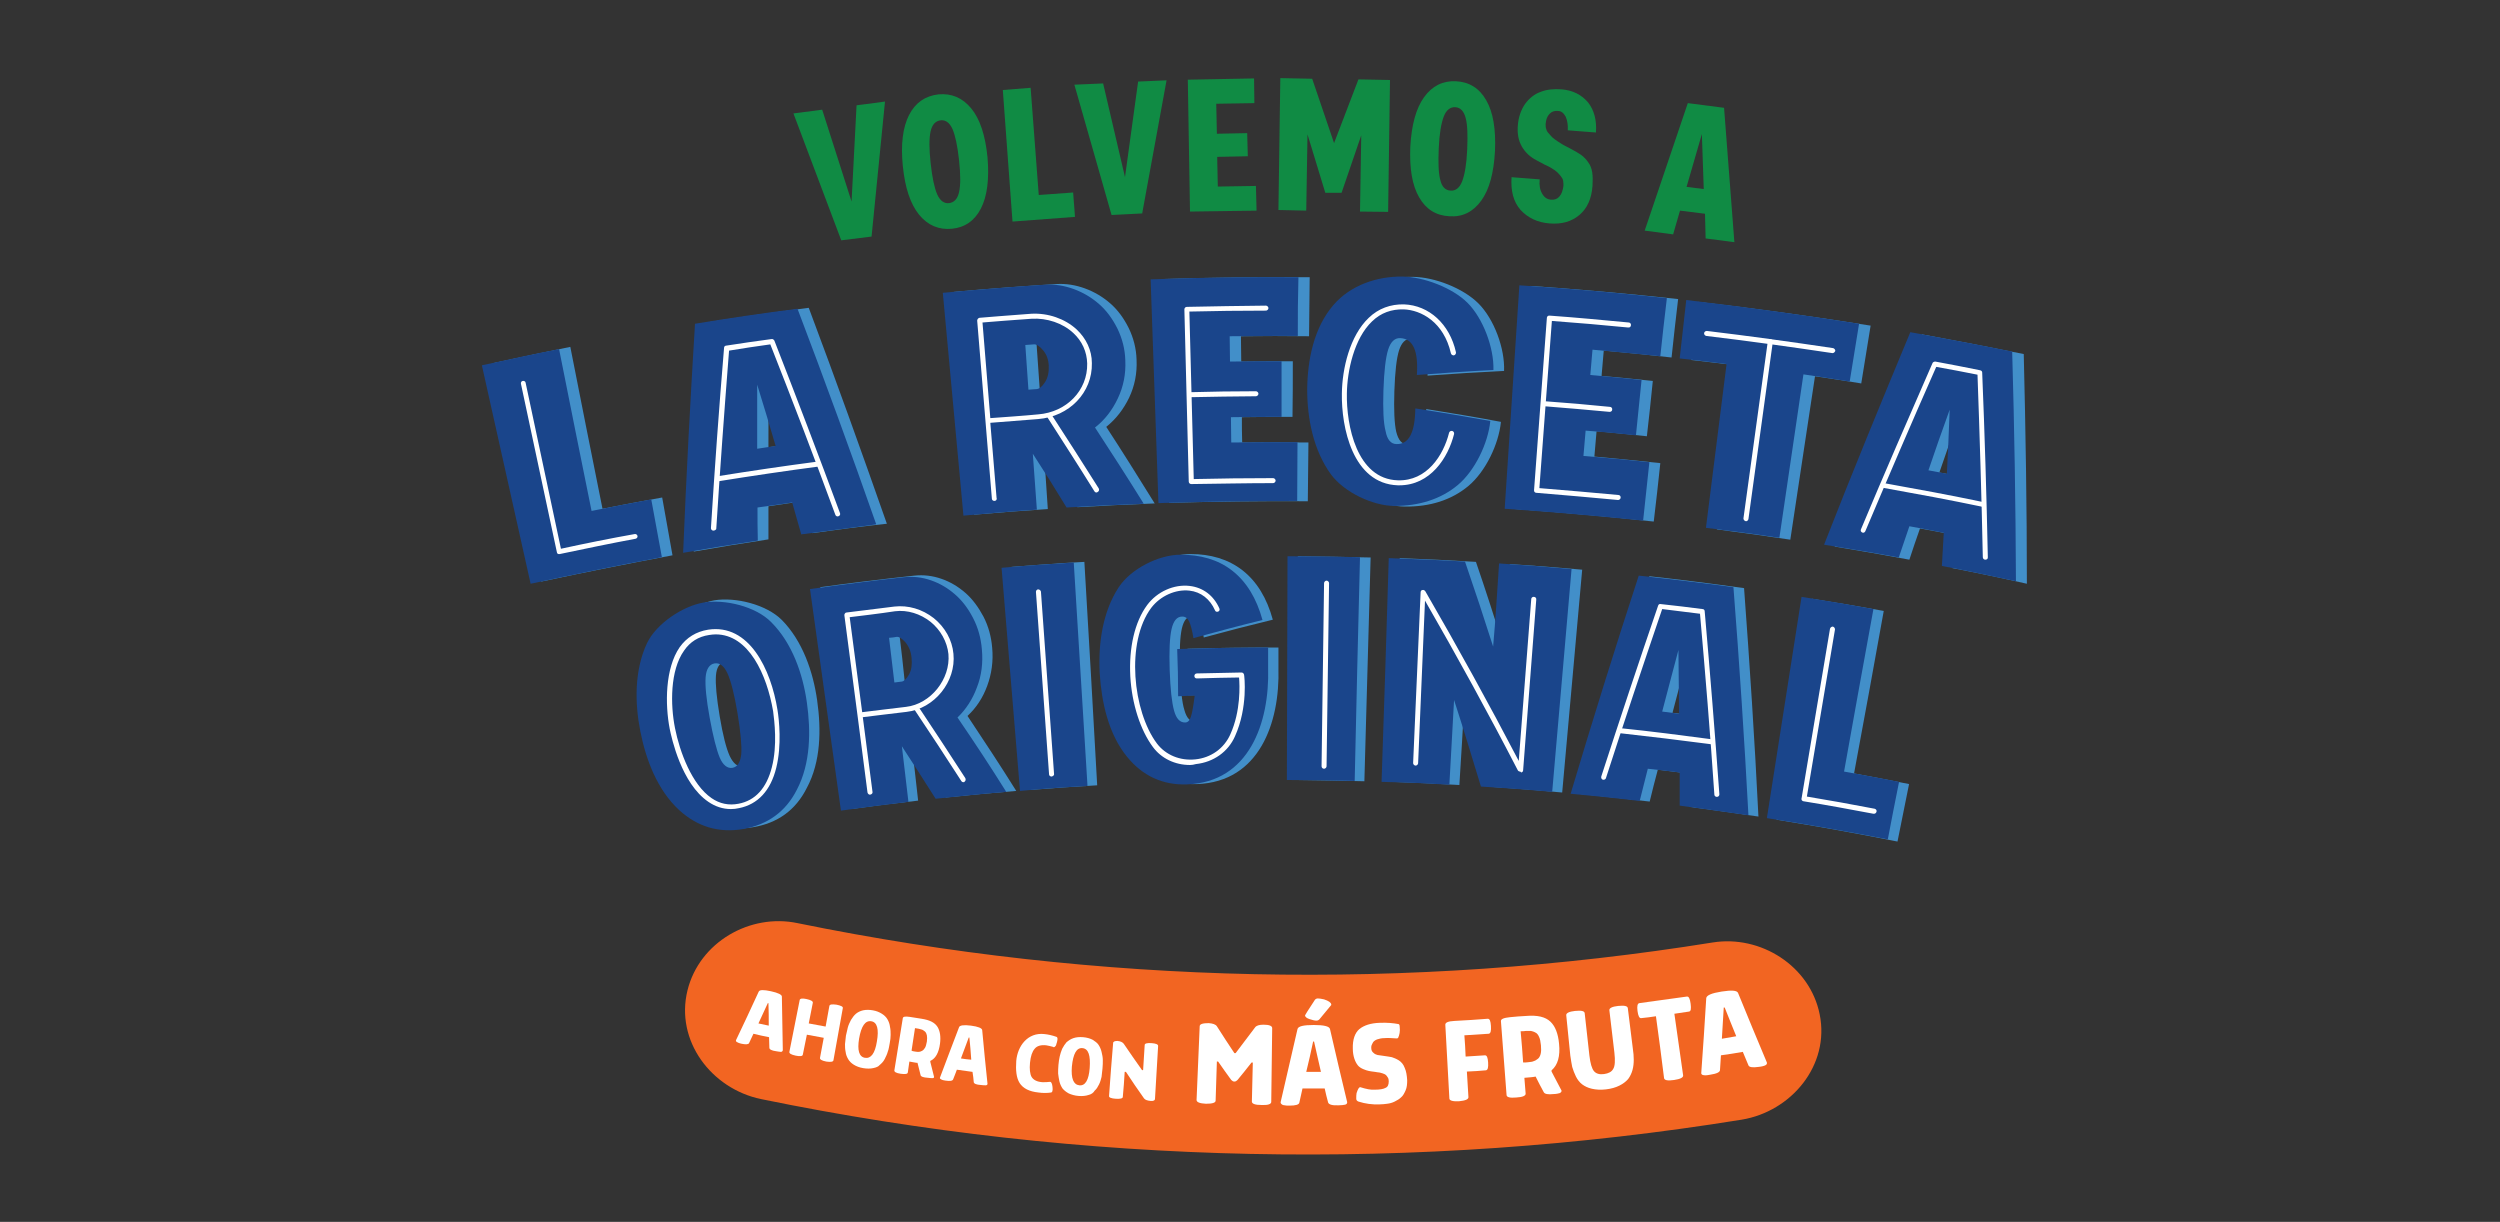 <?xml version="1.0" encoding="utf-8"?>
<!-- Generator: Adobe Illustrator 24.3.0, SVG Export Plug-In . SVG Version: 6.00 Build 0)  -->
<svg version="1.1" id="Capa_1" xmlns="http://www.w3.org/2000/svg" xmlns:xlink="http://www.w3.org/1999/xlink" x="0px" y="0px"
	 viewBox="0 0 800 391" style="enable-background:new 0 0 800 391;" xml:space="preserve">
<rect x="0" y="0" width="800" height="391" fill="#333333" stroke="none"/>
<style type="text/css">
	.st0{fill:#108B44;}
	.st1{fill:#428FC9;}
	.st2{fill:#1A458B;}
	.st3{fill:#FFFFFF;}
	.st4{fill:#F26522;}
</style>
<polygon class="st0" points="253.9,36.3 263.1,35.1 272.5,64.5 274.1,33.7 283.2,32.5 278.9,75.7 269.2,76.9 "/>
<path class="st0" d="M313.9,66.7c-2,3.9-5.1,6.1-9.3,6.5c-4.2,0.4-7.7-1.1-10.5-4.5c-2.8-3.5-4.5-8.6-5.2-15.6
	c-0.7-6.9,0-12.4,2-16.3c2-3.9,5.1-6.1,9.4-6.6c4.2-0.4,7.7,1.1,10.5,4.5s4.5,8.6,5.2,15.6C316.6,57.3,315.9,62.8,313.9,66.7
	 M303.7,65c1.6-0.2,2.7-1.3,3.2-3.5s0.5-5.6,0-10.2c-0.5-4.6-1.2-7.9-2.1-10c-0.9-2-2.2-3-3.8-2.8c-1.6,0.2-2.7,1.3-3.2,3.5
	s-0.5,5.6,0,10.2c0.5,4.6,1.2,7.9,2.1,10C300.8,64.2,302.1,65.2,303.7,65"/>
<polygon class="st0" points="332.4,62.4 343.4,61.6 344,69.4 324,70.9 320.9,28.8 329.8,28.1 "/>
<polygon class="st0" points="343.8,27.1 353,26.7 360,56.7 364.2,26.1 373.3,25.7 365.5,68.3 355.7,68.8 "/>
<polygon class="st0" points="401.4,33 389.2,33.2 389.4,42.8 399.1,42.6 399.3,50 389.5,50.2 389.7,59.7 401.9,59.5 402.1,67.4 
	380.8,67.7 380.1,25.5 401.3,25.1 "/>
<polygon class="st0" points="444.8,25.6 444.2,67.8 435.2,67.7 435.6,43.3 429.3,61.7 424.1,61.7 418.4,43 418,67.4 409.1,67.2 
	409.7,25 419.9,25.2 426.9,45.8 434.7,25.4 "/>
<path class="st0" d="M474,64.2c-2.6,3.6-6,5.3-10.2,5c-4.2-0.2-7.5-2.2-9.7-6.1c-2.2-3.8-3.1-9.2-2.8-16.2
	c0.4-6.9,1.8-12.2,4.4-15.8c2.6-3.6,6-5.3,10.2-5.1c4.2,0.2,7.5,2.2,9.7,6.1c2.2,3.8,3.1,9.2,2.8,16.2C478,55.4,476.6,60.6,474,64.2
	 M464.2,61c1.6,0.1,2.9-0.9,3.7-3c0.8-2.1,1.4-5.4,1.6-10.1c0.2-4.6,0.1-8-0.5-10.2s-1.7-3.3-3.3-3.4c-1.6-0.1-2.9,0.9-3.7,3
	c-0.8,2.1-1.4,5.4-1.6,10.1c-0.2,4.6-0.1,8,0.5,10.2C461.4,59.8,462.5,60.9,464.2,61"/>
<path class="st0" d="M510.7,42.4l-9-0.7c0.1-1.8-0.2-3.3-0.7-4.4c-0.6-1.1-1.4-1.8-2.5-1.8c-1.1-0.1-2,0.2-2.7,1
	c-0.7,0.7-1.1,1.8-1.2,3.2c0,0.6,0,1.1,0.2,1.6c0.1,0.5,0.4,1,0.9,1.5c0.4,0.5,0.8,0.9,1.2,1.3c0.4,0.3,1,0.8,1.8,1.3
	s1.4,0.9,1.8,1.1s1.1,0.6,2.1,1.1c1.4,0.7,2.5,1.4,3.4,2c0.8,0.6,1.6,1.4,2.2,2.3c0.7,0.9,1.1,2,1.3,3.2c0.2,1.2,0.2,2.7,0.1,4.4
	c-0.3,4.1-1.7,7.2-4.2,9.3s-5.6,3-9.5,2.7s-7-1.8-9.3-4.3c-2.3-2.6-3.2-6.1-2.9-10.5l9,0.7c-0.2,1.9,0.1,3.4,0.8,4.6
	c0.7,1.2,1.6,1.8,2.8,1.9c1.1,0.1,2-0.2,2.7-1s1.1-1.9,1.3-3.4c0-0.6,0-1.2-0.1-1.7s-0.4-1-0.8-1.5s-0.8-0.9-1.1-1.2
	c-0.4-0.4-0.9-0.7-1.5-1.1c-0.6-0.4-1.2-0.7-1.6-0.9c-0.5-0.2-1.1-0.5-1.8-0.9c-0.8-0.4-1.3-0.7-1.7-0.9c-2.1-1.1-3.6-2.5-4.7-4.4
	s-1.5-4.1-1.3-6.7c0.2-2.7,1-5,2.3-6.9c1.3-1.8,3-3.2,5-3.9c2-0.8,4.3-1,6.8-0.8c3.5,0.3,6.3,1.7,8.4,4.2
	C510.1,35.2,511,38.5,510.7,42.4"/>
<path class="st0" d="M545.8,76.3l-0.2-7.9l-8-1l-2.2,7.6l-9.1-1.2L540.1,33l11.6,1.5l3.3,43L545.8,76.3z M539.7,59.8l5.5,0.7
	l-0.6-17.6L539.7,59.8z"/>
<path class="st1" d="M192.8,162.8c7.6-1.5,11.4-2.2,19.1-3.6c1.3,7.4,2,11.1,3.3,18.5c-14,2.6-28,5.4-42,8.4
	c-5.1-23.3-10.3-46.6-15.4-69.9c8.2-1.8,16.5-3.5,24.7-5.2C185.9,128.2,189.3,145.5,192.8,162.8"/>
<path class="st1" d="M259.9,170.6c-1.1-4.1-1.7-6.1-2.9-10.2c-4.4,0.6-6.6,0.9-11.1,1.6c0,4.2,0,6.4,0,10.6c-8,1.2-16,2.5-23.9,3.9
	c1.1-24.4,2.4-48.9,4-73.3c10.9-1.7,21.8-3.3,32.8-4.7c8.6,22.9,16.9,46,25,69.1C275.9,168.4,267.9,169.5,259.9,170.6 M245.9,143.1
	c2.4-0.3,3.5-0.5,5.9-0.8c-2.3-7.9-3.5-11.8-5.8-19.6C245.9,130.8,245.9,134.9,245.9,143.1"/>
<path class="st1" d="M369.5,161.1c-8.2,0.3-16.4,0.7-24.7,1.2c-4.2-6.9-6.4-10.4-10.7-17.3c0.5,7.1,0.7,10.7,1.2,17.9
	c-7.9,0.5-15.7,1.1-23.6,1.8c-2.1-23.8-4.2-47.6-6.4-71.3c10.9-1,21.8-1.8,32.7-2.5c3.1-0.2,6.2,0.3,9.2,1.4c3,1.1,5.7,2.7,8.1,4.8
	s4.3,4.7,5.9,7.9c1.5,3.1,2.4,6.5,2.5,10.1c0.2,4.4-0.6,8.4-2.4,12.2c-1.8,3.7-4.2,6.8-7.3,9.3C359.3,144.7,364.4,152.9,369.5,161.1
	 M331.7,110.1c0.4,5.7,0.6,8.6,1,14.3c1.1-0.1,1.6-0.1,2.7-0.2c0.8-0.1,1.7-0.8,2.6-2.2s1.3-3.2,1.2-5.3c-0.1-2.1-0.7-3.8-1.8-5
	c-1.1-1.3-2.1-1.9-2.9-1.8C333.3,110,332.8,110.1,331.7,110.1"/>
<path class="st1" d="M418.9,107.6c-8.7-0.1-13.1-0.1-21.8,0c0,3.3,0.1,4.9,0.1,8.1c6.6-0.1,9.9-0.1,16.5-0.1c0,7.1,0,10.7-0.1,17.8
	c-6.5,0-9.7,0-16.2,0.1c0,3.3,0,4.9,0.1,8.1c8.5-0.1,12.7-0.1,21.2,0c-0.1,7.5-0.1,11.3-0.2,18.8c-14.8-0.1-29.6,0.1-44.4,0.5
	c-0.8-23.9-1.5-47.7-2.3-71.6c15.8-0.5,31.5-0.7,47.3-0.6C419,96.3,419,100.1,418.9,107.6"/>
<path class="st1" d="M450.4,142.2c3.9,0.1,5.9-3.6,6-11.3c8,1.3,16,2.6,23.9,4.1c-0.7,7.1-4.9,15.9-10.4,20.5s-12.5,6.7-20.3,6.6
	c-7,0-16.2-4.4-20.4-10.2c-5.6-7.7-7.6-17.9-7.5-27.3c0.1-9.4,2.1-19.7,8.5-27c5.5-6.4,14-9.2,22.1-9c6.8,0.1,15.9,3.6,20.8,8.5
	c5,5,8.5,14.4,8.2,21.6c-8.2,0.4-16.4,0.9-24.5,1.5c0.6-7.7-1.2-11.6-5.2-11.8c-1.8-0.1-3.1,1.2-3.9,3.7s-1.3,6.9-1.5,13
	s0,10.5,0.6,13.1C447.5,140.9,448.6,142.2,450.4,142.2"/>
<path class="st1" d="M534.9,114.4c-8.7-1-13-1.4-21.7-2.2c-0.3,3.2-0.4,4.9-0.7,8.1c6.6,0.6,9.8,0.9,16.4,1.6
	c-0.7,7.1-1.1,10.6-1.9,17.7c-6.5-0.7-9.7-1-16.1-1.6c-0.3,3.2-0.4,4.9-0.7,8.1c8.4,0.8,12.7,1.2,21.1,2.1
	c-0.8,7.5-1.2,11.2-2.1,18.7c-14.7-1.6-29.5-2.9-44.3-4c1.6-23.8,3.3-47.6,4.9-71.4c15.7,1.1,31.5,2.5,47.2,4.2
	C536.1,103.2,535.7,107,534.9,114.4"/>
<path class="st1" d="M598.6,104.2c-1.2,7.4-1.8,11.1-3,18.5c-5.9-1-8.9-1.4-14.8-2.3c-2.6,17.4-5.3,34.8-7.9,52.3
	c-7.8-1.2-15.7-2.3-23.5-3.3c2.3-17.5,4.5-34.9,6.8-52.4c-6-0.8-9-1.1-15-1.8c0.9-7.5,1.3-11.2,2.2-18.6
	C561.8,98.7,580.2,101.3,598.6,104.2"/>
<path class="st1" d="M624.8,181.8c0.2-4.2,0.4-6.3,0.6-10.6c-4.4-0.9-6.6-1.3-11-2.1c-1.4,4-2.1,6-3.4,10
	c-7.9-1.5-15.9-2.9-23.9-4.2c9-22.7,18.3-45.4,27.9-67.9c10.9,2,21.7,4.1,32.6,6.3c0.6,24.5,1,49,1,73.5
	C640.7,185,632.7,183.3,624.8,181.8 M620.6,151.2c2.3,0.4,3.5,0.7,5.8,1.1c0.4-8.2,0.6-12.3,1-20.5
	C624.6,139.6,623.3,143.4,620.6,151.2"/>
<path class="st2" d="M189.3,163.5c7.6-1.5,11.4-2.3,19.1-3.7c1.4,7.4,2,11.1,3.4,18.5c-14,2.6-28,5.5-42,8.5
	c-5.2-23.3-10.4-46.6-15.6-69.9c8.2-1.8,16.5-3.6,24.7-5.2C182.3,128.9,185.8,146.2,189.3,163.5"/>
<path class="st2" d="M256.4,171c-1.2-4.1-1.7-6.1-2.9-10.2c-4.4,0.6-6.6,1-11.1,1.6c0,4.2,0,6.4,0.1,10.6c-8,1.2-16,2.5-23.9,3.9
	c1-24.4,2.3-48.9,3.8-73.3c10.9-1.8,21.8-3.4,32.8-4.8c8.7,22.9,17.1,45.9,25.2,69C272.4,168.9,264.4,169.9,256.4,171 M242.3,143.6
	c2.4-0.4,3.5-0.5,5.9-0.9c-2.3-7.9-3.5-11.8-5.9-19.6C242.3,131.3,242.3,135.4,242.3,143.6"/>
<path class="st2" d="M366,161.2c-8.2,0.3-16.4,0.7-24.7,1.2c-4.2-6.9-6.4-10.4-10.8-17.2c0.5,7.1,0.8,10.7,1.3,17.9
	c-7.9,0.5-15.7,1.2-23.5,1.9c-2.2-23.8-4.4-47.5-6.6-71.3c10.9-1,21.8-1.9,32.7-2.6c3.1-0.2,6.2,0.3,9.2,1.4c3,1.1,5.7,2.7,8.1,4.8
	s4.3,4.7,5.9,7.9c1.5,3.1,2.4,6.5,2.5,10.1c0.2,4.4-0.6,8.4-2.4,12.2s-4.2,6.9-7.3,9.3C355.7,144.9,360.9,153,366,161.2
	 M328.1,110.4c0.4,5.7,0.6,8.6,1,14.3c1.1-0.1,1.6-0.1,2.7-0.2c0.8-0.1,1.7-0.8,2.6-2.2s1.3-3.2,1.2-5.3c-0.1-2.1-0.8-3.8-1.9-5
	c-1.1-1.3-2.1-1.9-2.9-1.8C329.7,110.3,329.2,110.3,328.1,110.4"/>
<path class="st2" d="M415.3,107.5c-8.7,0-13.1,0-21.8,0.1c0,3.3,0.1,4.9,0.1,8.1c6.6-0.1,9.9-0.1,16.5-0.1c0,7.1,0,10.7,0,17.8
	c-6.5,0-9.7,0-16.2,0.1c0,3.3,0.1,4.9,0.1,8.1c8.5-0.1,12.7-0.1,21.2-0.1c0,7.5-0.1,11.3-0.1,18.8c-14.8,0-29.6,0.2-44.4,0.7
	c-0.8-23.9-1.7-47.7-2.5-71.6c15.8-0.6,31.5-0.8,47.3-0.7C415.3,96.3,415.3,100,415.3,107.5"/>
<path class="st2" d="M446.9,142.1c3.9,0.1,5.9-3.6,6-11.4c8,1.2,16,2.6,24,4c-0.7,7.1-4.9,15.9-10.4,20.5s-12.5,6.7-20.2,6.7
	c-7,0-16.2-4.4-20.4-10.1c-5.6-7.7-7.6-17.8-7.6-27.2c0.1-9.4,2.1-19.7,8.4-27c5.5-6.4,14-9.2,22.1-9.1c6.8,0.1,16,3.6,20.8,8.4
	c5,5,8.5,14.4,8.3,21.5c-8.2,0.4-16.4,1-24.5,1.6c0.5-7.7-1.2-11.6-5.3-11.8c-1.8-0.1-3.1,1.2-3.9,3.7c-0.8,2.6-1.3,6.9-1.5,13
	s0,10.5,0.7,13.1C443.9,140.7,445.1,142.1,446.9,142.1"/>
<path class="st2" d="M531.3,114c-8.7-0.9-13-1.3-21.7-2.1c-0.3,3.2-0.4,4.9-0.7,8.1c6.6,0.6,9.8,0.9,16.4,1.6
	c-0.7,7.1-1.1,10.6-1.8,17.7c-6.5-0.7-9.7-1-16.1-1.5c-0.3,3.2-0.4,4.9-0.7,8.1c8.4,0.7,12.7,1.1,21.1,2c-0.8,7.5-1.2,11.2-2,18.7
	c-14.7-1.5-29.5-2.8-44.3-3.8c1.6-23.8,3.1-47.6,4.7-71.5c15.8,1,31.5,2.4,47.2,4.1C532.5,102.8,532.1,106.6,531.3,114"/>
<path class="st2" d="M594.9,103.6c-1.2,7.4-1.8,11.1-3,18.5c-5.9-1-8.9-1.4-14.8-2.3c-2.6,17.4-5.1,34.9-7.7,52.3
	c-7.8-1.2-15.7-2.2-23.5-3.2c2.2-17.5,4.4-35,6.6-52.4c-6-0.8-9-1.1-15-1.8c0.8-7.5,1.3-11.2,2.1-18.7
	C558.1,98.2,576.5,100.7,594.9,103.6"/>
<path class="st2" d="M621.4,181.1c0.2-4.2,0.4-6.3,0.6-10.6c-4.4-0.9-6.6-1.3-11-2.1c-1.4,4-2,6-3.4,10c-7.9-1.5-15.9-2.8-23.9-4.1
	c8.9-22.8,18.2-45.4,27.6-68c10.9,2,21.7,4,32.6,6.2c0.7,24.5,1.1,49,1.2,73.5C637.2,184.3,629.3,182.6,621.4,181.1 M617.1,150.5
	c2.3,0.4,3.5,0.7,5.9,1.1c0.4-8.2,0.6-12.3,0.9-20.5C621.1,138.9,619.7,142.8,617.1,150.5"/>
<path class="st3" d="M228.3,169.8L228.3,169.8c-0.5,0-0.8-0.4-0.8-0.8c1.2-19.2,2.6-38.6,4.2-57.7c0-0.4,0.3-0.7,0.7-0.7
	c5.8-0.9,8.6-1.3,14.5-2.1c0.4-0.1,0.7,0.2,0.9,0.5c7.1,18.2,14.2,36.8,21,55.2c0.2,0.4-0.1,0.9-0.5,1c-0.4,0.2-0.9-0.1-1-0.5
	c-6.7-18.2-13.7-36.5-20.8-54.5c-5.3,0.7-8.1,1.2-13.2,2c-1.5,19-2.9,38.2-4.1,57.1C229.1,169.5,228.7,169.8,228.3,169.8"/>
<path class="st3" d="M229.7,154c-0.4,0-0.7-0.3-0.8-0.7s0.2-0.8,0.7-0.9c10.6-1.7,21.4-3.3,32.1-4.7c0.4-0.1,0.8,0.2,0.9,0.7
	c0.1,0.4-0.2,0.8-0.7,0.9c-10.6,1.4-21.4,3-32,4.7C229.8,154,229.7,154,229.7,154"/>
<path class="st3" d="M635.3,179.1c-0.4,0-0.8-0.3-0.8-0.8c-0.4-19.3-1-39-1.7-58.4c-5.2-1-8-1.6-13.2-2.5
	c-7.7,17.4-15.3,35.1-22.7,52.6c-0.2,0.4-0.6,0.6-1,0.4c-0.4-0.2-0.6-0.6-0.4-1c7.4-17.7,15.2-35.6,22.9-53.2
	c0.1-0.3,0.5-0.5,0.9-0.5c5.8,1.1,8.6,1.6,14.4,2.8c0.4,0.1,0.6,0.4,0.6,0.7c0.8,19.6,1.4,39.4,1.8,59
	C636.2,178.8,635.8,179.1,635.3,179.1L635.3,179.1z"/>
<path class="st3" d="M634.7,162.2c-0.1,0-0.1,0-0.2,0c-10.5-2.2-21.3-4.2-31.9-6.1c-0.4-0.1-0.7-0.5-0.6-0.9
	c0.1-0.4,0.5-0.7,0.9-0.6c10.6,1.9,21.4,3.9,31.9,6.1c0.4,0.1,0.7,0.5,0.6,0.9C635.4,161.9,635,162.2,634.7,162.2"/>
<path class="st3" d="M517.8,160L517.8,160c-8.7-0.8-17.5-1.6-26.2-2.3c-0.4,0-0.8-0.4-0.7-0.9l4.1-55.1c0-0.4,0.4-0.8,0.9-0.7
	c8.4,0.6,16.9,1.4,25.3,2.2c0.4,0,0.8,0.4,0.7,0.9c0,0.4-0.4,0.8-0.9,0.7c-8.1-0.8-16.3-1.5-24.4-2.1l-4,53.5
	c8.4,0.7,16.9,1.4,25.3,2.2c0.4,0,0.8,0.4,0.7,0.9C518.6,159.6,518.2,160,517.8,160"/>
<path class="st3" d="M515.1,131.8L515.1,131.8c-8.4-0.8-12.5-1.1-20.9-1.8c-0.4,0-0.8-0.4-0.7-0.9c0-0.4,0.4-0.8,0.9-0.7
	c8.4,0.6,12.5,1,20.8,1.8c0.4,0,0.8,0.4,0.7,0.9C515.9,131.5,515.5,131.8,515.1,131.8"/>
<path class="st3" d="M381.2,154.9c-0.4,0-0.8-0.3-0.8-0.8L379,99c0-0.4,0.3-0.8,0.8-0.8c8.4-0.2,16.9-0.3,25.3-0.4l0,0
	c0.4,0,0.8,0.4,0.8,0.8c0,0.4-0.4,0.8-0.8,0.8c-8.1,0-16.4,0.1-24.5,0.3l1.4,53.6c8.4-0.2,17-0.3,25.4-0.3l0,0
	c0.4,0,0.8,0.4,0.8,0.8c0,0.4-0.4,0.8-0.8,0.8C398.7,154.6,389.9,154.8,381.2,154.9L381.2,154.9z"/>
<path class="st3" d="M381,127.1c-0.4,0-0.8-0.3-0.8-0.8c0-0.4,0.3-0.8,0.8-0.8c8.4-0.2,12.5-0.3,20.9-0.3l0,0c0.4,0,0.8,0.4,0.8,0.8
	c0,0.4-0.4,0.8-0.8,0.8C393.5,126.9,389.4,126.9,381,127.1L381,127.1z"/>
<path class="st3" d="M178.9,177.3c-0.2,0-0.3,0-0.4-0.1c-0.2-0.1-0.3-0.3-0.3-0.5l-11.5-53.9c-0.1-0.4,0.2-0.9,0.6-0.9
	c0.4-0.1,0.9,0.2,0.9,0.6l11.3,53.1c7.8-1.7,15.7-3.3,23.6-4.7c0.4-0.1,0.8,0.2,0.9,0.6c0.1,0.4-0.2,0.8-0.6,0.9
	c-8.1,1.5-16.2,3.2-24.3,4.9C179,177.3,179,177.3,178.9,177.3"/>
<path class="st3" d="M447.8,155.3c-0.2,0-0.4,0-0.5,0c-14.5-0.5-18.1-18.7-17.9-29.4c0.1-7.9,2.5-18.4,8.6-24.2
	c3.1-3,7-4.4,11.3-4.3c8,0.3,14.6,6.3,16.6,15.3c0.1,0.4-0.2,0.9-0.6,1s-0.9-0.2-1-0.6C462,103,454.7,99.2,449.2,99
	c-3.9-0.1-7.3,1.1-10.1,3.8c-5.8,5.5-8,15.9-8.1,23.1c-0.2,10.1,3.1,27.4,16.3,27.8c9.3,0.3,14.6-8,16.4-15.2c0.1-0.4,0.5-0.7,1-0.6
	c0.4,0.1,0.7,0.5,0.6,1C463.4,146.5,457.7,155.3,447.8,155.3"/>
<path class="st3" d="M558.7,166.8L558.7,166.8c-0.5-0.1-0.8-0.5-0.8-0.9l7.8-56.7c0.1-0.4,0.5-0.7,0.9-0.7c0.4,0.1,0.7,0.5,0.7,0.9
	l-7.8,56.7C559.4,166.5,559.1,166.8,558.7,166.8"/>
<path class="st3" d="M586.4,113L586.4,113c-13.4-2-27-3.9-40.4-5.5c-0.4-0.1-0.7-0.4-0.7-0.9c0.1-0.4,0.4-0.7,0.9-0.7
	c13.4,1.6,27,3.5,40.4,5.5c0.4,0.1,0.7,0.5,0.7,0.9C587.1,112.7,586.8,113,586.4,113"/>
<path class="st3" d="M318.2,160.3c-0.4,0-0.8-0.3-0.8-0.7l-4.7-57c0-0.4,0.3-0.8,0.7-0.9c0.1,0,10.7-0.9,16.6-1.3
	c5.4-0.3,10.8,1.6,14.5,5c3.1,2.9,4.9,6.7,4.9,10.8c0.2,9.4-7.2,17.1-17.2,17.9c-4,0.3-12.7,1-15.3,1.2l2,24
	C319.1,159.9,318.7,160.3,318.2,160.3C318.3,160.3,318.3,160.3,318.2,160.3 M314.4,103.2l2.5,30.6c2.7-0.2,11.4-0.8,15.3-1.2
	c9.1-0.7,15.9-7.7,15.7-16.3c-0.1-3.7-1.6-7.1-4.4-9.7c-3.4-3.2-8.5-4.9-13.4-4.6C325.2,102.3,317,103,314.4,103.2"/>
<path class="st3" d="M350.9,157.6c-0.3,0-0.5-0.1-0.7-0.4c-4.9-7.9-10-15.8-15-23.6c-0.2-0.4-0.1-0.9,0.2-1.1s0.9-0.1,1.1,0.2
	c5.1,7.8,10.1,15.7,15.1,23.6c0.2,0.4,0.1,0.9-0.3,1.1C351.2,157.5,351,157.6,350.9,157.6"/>
<path class="st1" d="M241,264.7c-7.8,1.3-14.6-0.7-20.5-6.1c-7-6.5-10.5-16.2-12.3-25.3c-1.8-9.1-1.8-19.5,2.2-28.1
	c3-6.4,11.6-11.9,18.2-13.1c6.7-1.1,16.6,1.3,21.6,6.3c6.6,6.7,10,16.5,11.3,25.8c1.3,9.2,1.2,19.5-3.3,27.9
	C254.6,259.3,248.8,263.4,241,264.7 M237.6,245.2c1.6-0.3,2.5-1.7,2.8-4.4c0.2-2.6-0.2-7-1.2-13.1c-1-6-2-10.3-3.1-12.7
	c-1.1-2.4-2.5-3.5-4.2-3.2c-1.6,0.3-2.6,1.7-2.8,4.4c-0.2,2.7,0.2,7,1.2,13s2.1,10.3,3.2,12.7C234.7,244.4,236,245.4,237.6,245.2"/>
<path class="st1" d="M325.2,253.1c-7.5,0.6-15.1,1.3-22.6,2.1c-4.2-6.8-6.4-10.1-10.8-16.8c0.8,7.1,1.2,10.7,2,17.8
	c-8.6,1-12.9,1.5-21.6,2.7c-3.2-23.7-6.5-47.3-9.7-71c10-1.4,20.1-2.6,30.1-3.7c2.9-0.3,5.7,0,8.6,1s5.4,2.5,7.7,4.5
	c2.3,2,4.2,4.6,5.8,7.6c1.6,3.1,2.5,6.4,2.8,10c0.4,4.3-0.2,8.4-1.6,12.2c-1.4,3.8-3.5,7-6.3,9.6C315,237.2,320.2,245.1,325.2,253.1
	 M287.9,203.7c0.7,5.7,1,8.6,1.6,14.3c1-0.1,1.5-0.2,2.4-0.3c0.7-0.1,1.5-0.8,2.3-2.3c0.8-1.4,1.1-3.2,0.8-5.3c-0.2-2.1-0.9-3.7-2-5
	c-1.1-1.2-2-1.8-2.8-1.7C289.4,203.6,288.9,203.6,287.9,203.7"/>
<path class="st1" d="M347,179.8c1.4,23.8,2.8,47.7,4.1,71.5c-8.7,0.5-13,0.8-21.7,1.5c-1.9-23.8-3.8-47.6-5.7-71.4
	C331.5,180.8,339.2,180.2,347,179.8"/>
<path class="st1" d="M380,207.6c9.7-0.3,19.4-0.4,29.1-0.4c0,2.6,0,4,0,6.6c0.5,17.6-6.2,36.4-26,37.1c-7.8,0.3-14.3-2.8-19.3-9
	c-6-7.4-8.1-17.5-8.6-26.8s0.9-19.6,6.1-27.5c3.9-5.9,12.9-10.4,19.8-10.3c6.2,0,11.9,1.6,16.5,5.2c4.6,3.6,7.8,8.9,9.7,15.8
	c-7.4,1.8-14.8,3.7-22.1,5.7c-0.4-2.5-0.9-4.3-1.4-5.4c-0.5-1-1.2-1.5-2.2-1.5c-1.7,0-2.8,1.4-3.4,4s-0.8,7-0.6,13.1
	c0.2,6.1,0.6,10.5,1.4,13c0.7,2.6,1.9,3.8,3.5,3.8c0.9,0,1.5-0.6,1.9-1.9c0.4-1.2,0.8-3.5,1.2-6.7c-2.1,0-3.2,0.1-5.3,0.1
	C380.3,216.6,380.2,213.6,380,207.6"/>
<path class="st1" d="M438.6,178.4c-0.7,23.9-1.3,47.7-2,71.6c-8.7-0.2-13-0.3-21.7-0.4c0.1-23.9,0.3-47.7,0.4-71.6
	C423.1,178.1,430.8,178.2,438.6,178.4"/>
<path class="st1" d="M483.1,180.5c7.7,0.5,15.5,1.1,23.2,1.8c-2.1,23.8-4.3,47.6-6.4,71.3c-7.6-0.7-15.2-1.3-22.8-1.8
	c-2.7-9.3-5.6-18.5-8.5-27.7c-0.5,9-1,18-1.6,27.1c-8.7-0.5-13-0.7-21.7-1c0.9-23.9,1.7-47.7,2.6-71.6c8.1,0.3,16.3,0.7,24.4,1.2
	c3.1,9,6,18.1,8.9,27.2C481.9,198.2,482.5,189.4,483.1,180.5"/>
<path class="st1" d="M540.7,258.2c0-4.2,0-6.3,0-10.6c-4.1-0.5-6.1-0.8-10.2-1.3c-1.1,4.1-1.6,6.1-2.6,10.2
	c-8.8-1-13.3-1.5-22.1-2.4c7.1-23.3,14.4-46.6,22-69.7c10.1,1.1,20.2,2.4,30.3,3.8c1.8,24.3,3.4,48.7,4.6,73.1
	C553.9,260,549.5,259.4,540.7,258.2 M535.2,228.1c2.2,0.3,3.3,0.4,5.4,0.7c0-8.2-0.1-12.3-0.2-20.4
	C538.3,216.2,537.3,220.2,535.2,228.1"/>
<path class="st1" d="M593.3,247.5c7,1.3,10.5,2,17.6,3.4c-1.5,7.4-2.2,11-3.7,18.4c-12.8-2.6-25.7-4.9-38.7-7
	c3.8-23.6,7.5-47.1,11.3-70.7c7.7,1.2,15.3,2.5,23,3.9C599.7,212.9,596.5,230.2,593.3,247.5"/>
<path class="st2" d="M237.8,265.3c-7.8,1.3-14.6-0.7-20.5-6.1c-7-6.5-10.6-16.1-12.4-25.2c-1.8-9.1-1.9-19.5,2.1-28.1
	c3-6.4,11.6-12,18.2-13.1c6.7-1.1,16.6,1.2,21.6,6.3c6.7,6.7,10.1,16.5,11.4,25.7s1.2,19.5-3.2,27.9
	C251.4,259.8,245.6,263.9,237.8,265.3 M234.4,245.7c1.6-0.3,2.5-1.7,2.8-4.4c0.2-2.6-0.2-7-1.2-13.1c-1-6-2.1-10.3-3.2-12.7
	c-1.1-2.4-2.5-3.5-4.2-3.2c-1.6,0.3-2.6,1.8-2.8,4.4c-0.2,2.7,0.2,7,1.3,13s2.2,10.3,3.2,12.7S232.8,246,234.4,245.7"/>
<path class="st2" d="M322,253.4c-7.5,0.6-15.1,1.4-22.6,2.2c-4.3-6.7-6.4-10.1-10.8-16.8c0.8,7.1,1.3,10.7,2.1,17.8
	c-8.6,1-12.9,1.6-21.6,2.8c-3.3-23.6-6.6-47.3-9.9-70.9c10-1.4,20.1-2.7,30.1-3.8c2.9-0.3,5.7,0,8.6,1s5.4,2.5,7.7,4.5
	s4.2,4.5,5.8,7.6c1.6,3.1,2.5,6.4,2.8,10c0.4,4.3-0.1,8.4-1.6,12.2c-1.4,3.8-3.5,7-6.2,9.6C311.8,237.5,317,245.4,322,253.4
	 M284.5,204.1c0.7,5.7,1,8.6,1.7,14.3c1-0.1,1.5-0.2,2.4-0.3c0.7-0.1,1.5-0.9,2.3-2.3s1-3.2,0.8-5.3c-0.2-2.1-0.9-3.7-2-5
	c-1.1-1.2-2-1.8-2.8-1.7C286,204,285.5,204,284.5,204.1"/>
<path class="st2" d="M343.6,180c1.5,23.8,2.9,47.7,4.4,71.5c-8.7,0.5-13,0.8-21.6,1.6c-2-23.8-3.9-47.6-5.9-71.4
	C328.1,181,335.8,180.5,343.6,180"/>
<path class="st2" d="M376.7,207.7c9.7-0.3,19.4-0.5,29.1-0.5c0,2.6,0,4,0,6.6c0.5,17.5-6.1,36.5-25.9,37.2
	c-7.8,0.3-14.3-2.7-19.3-8.9c-6-7.4-8.1-17.5-8.7-26.7c-0.5-9.3,0.9-19.6,6.1-27.5c3.9-5.9,12.8-10.4,19.8-10.4
	c6.2,0,11.9,1.5,16.5,5.1s7.8,8.9,9.7,15.8c-7.4,1.8-14.8,3.8-22.1,5.8c-0.4-2.5-0.9-4.3-1.4-5.4c-0.5-1-1.2-1.5-2.2-1.5
	c-1.7,0-2.8,1.4-3.4,4s-0.8,7-0.6,13.1c0.2,6.1,0.7,10.5,1.4,13c0.7,2.6,1.9,3.8,3.5,3.8c0.9,0,1.5-0.6,1.9-1.9
	c0.4-1.2,0.8-3.5,1.2-6.7c-2.1,0.1-3.2,0.1-5.3,0.2C377,216.7,376.9,213.7,376.7,207.7"/>
<path class="st2" d="M435.2,178.3c-0.6,23.9-1.2,47.7-1.7,71.6c-8.7-0.2-13-0.3-21.7-0.3c0.1-23.9,0.1-47.7,0.2-71.6
	C419.7,178,427.4,178.1,435.2,178.3"/>
<path class="st2" d="M479.7,180.3c7.7,0.5,15.5,1.1,23.2,1.8c-2.1,23.8-4.1,47.6-6.2,71.3c-7.6-0.7-15.2-1.2-22.8-1.7
	c-2.8-9.2-5.6-18.5-8.6-27.7c-0.5,9-1,18-1.5,27.1c-8.7-0.5-13-0.7-21.7-0.9c0.8-23.9,1.6-47.7,2.3-71.6c8.1,0.3,16.3,0.6,24.4,1.1
	c3.1,9,6.1,18.1,9,27.2C478.6,198,479.1,189.2,479.7,180.3"/>
<path class="st2" d="M537.5,257.8c0-4.2,0-6.3,0-10.6c-4.1-0.5-6.1-0.8-10.2-1.2c-1,4.1-1.6,6.2-2.6,10.3c-8.8-1-13.3-1.5-22.1-2.3
	c7-23.4,14.2-46.6,21.8-69.8c10.1,1.1,20.2,2.3,30.3,3.7c1.9,24.3,3.5,48.7,4.8,73C550.7,259.6,546.3,259,537.5,257.8 M531.9,227.7
	c2.2,0.3,3.3,0.4,5.4,0.7c-0.1-8.2-0.1-12.3-0.2-20.4C535,215.8,534,219.8,531.9,227.7"/>
<path class="st2" d="M590.1,246.9c7,1.3,10.5,1.9,17.6,3.3c-1.5,7.4-2.2,11.1-3.6,18.4c-12.8-2.5-25.8-4.8-38.7-6.8
	c3.7-23.6,7.4-47.2,11.1-70.8c7.7,1.2,15.3,2.5,23,3.9C596.3,212.3,593.2,229.6,590.1,246.9"/>
<path class="st3" d="M380.8,244.8c-4.8,0-9.2-2.1-11.9-5.8c-4-5.4-6.7-13.8-7.2-22.5c-0.5-9.2,1.4-17.5,5.4-22.9
	c3.2-4.3,8.6-6.7,13.6-6.1c4.3,0.5,7.7,3.1,9.5,7.2c0.2,0.4,0,0.9-0.4,1c-0.4,0.2-0.9,0-1-0.4c-1.6-3.6-4.5-5.9-8.2-6.3
	c-4.4-0.5-9.3,1.7-12.2,5.5c-8.2,11-5.9,33.1,1.8,43.4c2.8,3.7,7.4,5.6,12.3,5.1c5-0.5,9.2-3.5,11.2-8c3.4-7.5,3-15.8,2.8-18.2
	c-5.2,0.1-8,0.1-13.5,0.3c-0.5,0-0.8-0.3-0.8-0.8c0-0.4,0.3-0.8,0.8-0.8c5.8-0.1,8.6-0.2,14.3-0.3l0,0c0.4,0,0.7,0.3,0.8,0.7
	c0.1,0.4,1.3,10.4-2.9,19.7c-2.2,5-6.9,8.3-12.5,8.9C382,244.7,381.4,244.8,380.8,244.8"/>
<path class="st3" d="M549.4,255c-0.4,0-0.8-0.3-0.8-0.7c-1.3-19.2-2.9-38.7-4.6-57.9c-4.7-0.6-7.3-0.9-12.1-1.5
	c-6.1,17.9-12.2,36.1-18,54.1c-0.1,0.4-0.6,0.6-1,0.5s-0.6-0.6-0.5-1c5.9-18.2,12-36.6,18.2-54.7c0.1-0.4,0.5-0.6,0.8-0.5
	c5.4,0.6,8.1,0.9,13.4,1.6c0.4,0,0.7,0.3,0.7,0.7c1.7,19.4,3.3,39.2,4.7,58.6C550.2,254.6,549.9,255,549.4,255L549.4,255"/>
<path class="st3" d="M547.9,238.2L547.9,238.2c-9.9-1.3-19.8-2.5-29.7-3.6c-0.4,0-0.8-0.4-0.7-0.9c0-0.4,0.4-0.8,0.9-0.7
	c9.8,1,19.8,2.3,29.6,3.6c0.4,0.1,0.7,0.5,0.7,0.9C548.6,237.9,548.3,238.2,547.9,238.2"/>
<path class="st3" d="M336.5,248.5c-0.4,0-0.8-0.3-0.8-0.7l-4.2-58.4c0-0.4,0.3-0.8,0.7-0.8c0.4,0,0.8,0.3,0.9,0.7l4.2,58.4
	C337.4,248,337,248.4,336.5,248.5C336.6,248.5,336.6,248.5,336.5,248.5"/>
<path class="st3" d="M423.7,246L423.7,246c-0.5,0-0.8-0.4-0.8-0.8l0.8-58.6c0-0.4,0.4-0.8,0.8-0.8s0.8,0.4,0.8,0.8l-0.8,58.6
	C424.5,245.6,424.1,246,423.7,246"/>
<path class="st3" d="M599.7,260.4c0,0-0.1,0-0.2,0c-7.4-1.4-15-2.8-22.4-4c-0.2,0-0.4-0.2-0.5-0.3c-0.1-0.2-0.2-0.4-0.1-0.6
	l9.1-54.3c0.1-0.4,0.5-0.7,0.9-0.7c0.4,0.1,0.7,0.5,0.7,0.9l-9,53.5c7.2,1.2,14.5,2.5,21.7,3.9c0.4,0.1,0.7,0.5,0.6,0.9
	C600.4,260.1,600.1,260.4,599.7,260.4"/>
<path class="st3" d="M486.4,246.9c-0.3,0-0.6-0.2-0.7-0.4c-9.4-18.2-19.4-36.4-29.7-54.3l-2.2,52c0,0.4-0.4,0.8-0.8,0.8
	s-0.8-0.4-0.8-0.8l2.4-54.7c0-0.4,0.3-0.7,0.6-0.7c0.3-0.1,0.7,0.1,0.9,0.4c10.3,17.8,20.4,36.1,29.9,54.3l4-51.8
	c0-0.4,0.4-0.8,0.9-0.7c0.4,0,0.8,0.4,0.7,0.9l-4.2,54.6c0,0.4-0.3,0.6-0.6,0.7C486.5,246.9,486.5,246.9,486.4,246.9"/>
<path class="st3" d="M233.9,258.9c-2.6,0-5-0.8-7.2-2.3c-8.7-5.9-11.8-20.5-12.4-23.4c-1.5-7.8-1.5-19.3,3.2-26.1
	c2.2-3.1,5.3-5,9.1-5.6c13.1-2,20.1,12.6,22.2,25.7c0.5,3.1,1.4,11.2-0.4,18.5c-1.8,7.3-5.9,11.7-11.9,12.9
	C235.6,258.8,234.8,258.9,233.9,258.9 M229,203c-0.7,0-1.4,0.1-2.1,0.2c-3.4,0.5-6.1,2.2-8,5c-4.5,6.3-4.4,17.3-2.9,24.8
	c1.5,7.6,5.4,18.1,11.7,22.4c2.6,1.8,5.5,2.4,8.6,1.8c5.4-1,9-5,10.7-11.7c1.8-7,0.8-14.8,0.4-17.9C245.4,215.9,239.6,203,229,203"
	/>
<path class="st3" d="M278.4,254.3c-0.4,0-0.7-0.3-0.8-0.7l-3.2-24.7l0,0l0,0l-4.2-32c0-0.2,0-0.4,0.2-0.6c0.1-0.2,0.3-0.3,0.5-0.3
	c0,0,9.8-1.2,15.3-1.9c4.4-0.5,8.9,0.8,12.6,3.7c3.6,2.9,5.9,7,6.3,11.4c0.9,8.9-6.1,17.6-15,18.6c-3.6,0.4-11.5,1.4-14,1.7
	l3.1,23.9C279.3,253.8,279,254.2,278.4,254.3C278.5,254.3,278.5,254.3,278.4,254.3 M271.9,197.5l4,30.4c2.5-0.3,10.4-1.3,14-1.7
	c7.9-0.9,14.3-8.9,13.6-16.9c-0.4-3.9-2.5-7.7-5.7-10.3c-3.3-2.6-7.4-3.9-11.4-3.4C281.9,196.3,274.4,197.2,271.9,197.5"/>
<path class="st3" d="M308.3,250.3c-0.3,0-0.5-0.1-0.7-0.4c-4.9-7.6-10-15.4-15.1-23c-0.2-0.4-0.1-0.9,0.2-1.1
	c0.4-0.2,0.9-0.1,1.1,0.2c5.1,7.6,10.1,15.3,15.1,23c0.2,0.4,0.1,0.9-0.2,1.1C308.6,250.3,308.5,250.3,308.3,250.3"/>
<path class="st4" d="M557.3,358.3c-104.2,16.8-210.4,14.6-313.8-6.6c-15.8-3.3-27.5-18.6-23.5-34.8c3.8-15.4,20-24.7,35.2-21.5
	c96.5,19.7,195.6,21.8,292.8,6.2c15.4-2.5,31.2,7.5,34.3,23C585.6,340.9,573.2,355.7,557.3,358.3"/>
<path class="st3" d="M246.2,335.3c0-1.3-0.1-2-0.1-3.4c-2-0.4-3-0.6-5-1.1c-0.6,1.2-0.8,1.8-1.4,3c-0.2,0.4-1,0.5-2.4,0.2
	c-0.4-0.1-0.8-0.2-1-0.3c-0.2-0.1-0.4-0.2-0.6-0.3c-0.2-0.2-0.2-0.3-0.2-0.5c2.5-5.2,4.9-10.4,7.3-15.6c0.3-0.6,1.6-0.6,3.9-0.1
	c2.3,0.5,3.5,1.1,3.5,1.7c0.1,5.7,0.2,11.5,0.3,17.2c-0.1,0.3-0.3,0.5-0.6,0.5s-0.8-0.1-1.5-0.2
	C246.9,336.2,246.2,335.8,246.2,335.3 M245.9,321c-0.1,0-0.1,0-0.2,0c-1.2,2.6-1.8,3.9-3,6.5c1.3,0.3,2,0.4,3.3,0.7
	C246,325.3,246,323.8,245.9,321"/>
<path class="st3" d="M262.4,338.5c0.5-2.6,0.7-3.9,1.2-6.4c-2.2-0.4-3.3-0.6-5.4-1c-0.5,2.6-0.8,3.8-1.3,6.4
	c-0.1,0.5-0.9,0.6-2.3,0.3c-1.4-0.3-2.1-0.7-2-1.2c1.1-5.5,2.2-11.1,3.3-16.6c0.1-0.5,0.9-0.6,2.2-0.3c1.4,0.3,2.1,0.7,2,1.2
	c-0.5,2.6-0.8,3.9-1.3,6.6c2.2,0.4,3.2,0.6,5.4,1c0.5-2.6,0.7-3.9,1.2-6.6c0.1-0.5,0.8-0.6,2.3-0.4c1.4,0.3,2.1,0.6,2,1.1
	c-1,5.6-2,11.1-3,16.7c-0.1,0.5-0.9,0.6-2.3,0.4C262.9,339.4,262.3,339,262.4,338.5"/>
<path class="st3" d="M279.4,341.8c-0.9,0.2-2,0.2-3.2,0s-2.2-0.6-3-1.1s-1.4-1.1-1.8-1.8c-0.4-0.7-0.7-1.4-0.8-2.3
	c-0.2-0.9-0.2-1.7-0.2-2.5c0.1-0.8,0.2-1.7,0.3-2.7c0.2-1,0.4-1.8,0.6-2.6c0.2-0.8,0.6-1.6,1-2.4c0.5-0.8,1-1.5,1.6-2
	s1.4-0.9,2.3-1.1s2-0.2,3.1,0c1.2,0.2,2.1,0.6,2.9,1.1s1.4,1.1,1.8,1.8c0.4,0.7,0.7,1.5,0.8,2.4c0.2,0.9,0.2,1.8,0.2,2.6
	c0,0.8-0.1,1.7-0.3,2.7c-0.2,1-0.3,1.9-0.6,2.6c-0.2,0.8-0.6,1.6-1,2.4s-1,1.4-1.6,1.9C281.1,341.3,280.4,341.6,279.4,341.8
	 M276.8,338.5c1.9,0.3,3.2-1.4,3.8-5.2c0.7-4,0.1-6.2-1.8-6.5s-3.2,1.5-3.9,5.6C274.3,336.1,274.9,338.2,276.8,338.5"/>
<path class="st3" d="M294.6,344.1c-0.4-1.6-0.6-2.4-1-4c-0.2,0-0.5,0-0.9-0.1c-0.7-0.1-1-0.2-1.7-0.3c-0.2,1.4-0.3,2.1-0.5,3.5
	c-0.1,0.5-0.8,0.6-2.3,0.4c-1.4-0.2-2.1-0.6-2-1.1c0.9-5.6,1.8-11.2,2.7-16.7c0.1-0.5,0.8-0.6,2.2-0.4c1.5,0.2,2.3,0.4,3.8,0.6
	c2.6,0.4,4.2,1.2,5.1,2.6c0.8,1.3,1.1,3.1,0.8,5.4c-0.4,2.9-1.4,4.7-3.1,5.5c0,0.1,0,0.2,0,0.3c0.5,1.9,0.7,2.9,1.2,4.8
	c0,0.3-0.2,0.4-0.5,0.4s-0.8,0-1.4-0.1C295.4,344.8,294.7,344.5,294.6,344.1 M292.8,336.5c0.5,0.1,0.9,0.1,1.2,0.1
	c0.3,0,0.6-0.1,1-0.3c0.4-0.2,0.7-0.5,1-1s0.4-1.1,0.6-2c0.1-0.8,0.1-1.5,0-2s-0.3-0.9-0.6-1.2c-0.3-0.3-0.6-0.4-0.9-0.6
	c-0.3-0.1-0.7-0.2-1.1-0.3c-0.5-0.1-0.7-0.1-1.2-0.2c-0.4,2.9-0.7,4.3-1.1,7.2C292,336.4,292.3,336.4,292.8,336.5"/>
<path class="st3" d="M311.6,346.3c-0.1-1.3-0.2-2-0.4-3.3c-2-0.3-3-0.4-5-0.7c-0.5,1.3-0.7,1.9-1.2,3.1c-0.2,0.5-1,0.6-2.4,0.4
	c-0.4-0.1-0.8-0.1-1-0.2s-0.5-0.2-0.6-0.3c-0.2-0.1-0.3-0.3-0.2-0.5c2-5.4,4.1-10.8,6.1-16.1c0.2-0.6,1.5-0.8,3.8-0.5
	s3.5,0.8,3.6,1.4c0.5,5.7,1.1,11.4,1.7,17.2c0,0.3-0.2,0.5-0.6,0.5c-0.3,0-0.8,0-1.5-0.1C312.4,347.1,311.7,346.8,311.6,346.3
	 M310.2,332c-0.1,0-0.1,0-0.2,0c-1,2.7-1.5,4-2.5,6.7c1.3,0.2,2,0.3,3.3,0.4C310.6,336.3,310.5,334.9,310.2,332"/>
<path class="st3" d="M335.8,346.2c0.1,0,0.2,0,0.3,0c0.3,0,0.6,0.6,0.7,1.6c0,0.4,0.1,0.8,0,1.1c0,0.4-0.2,0.6-0.4,0.7
	c-1.4,0.2-2.7,0.2-4.1,0c-2.9-0.3-4.9-1.3-6-3s-1.3-4.2-1.1-7.1c0.4-4.8,3.7-9.2,9-8.6c1.1,0.1,2.5,0.4,3.9,0.9
	c0.2,0.1,0.3,0.3,0.3,0.7c0,0.3-0.1,0.7-0.2,1.1c0,0.1-0.1,0.2-0.1,0.3c-0.1,0.2-0.1,0.3-0.1,0.4s-0.1,0.2-0.2,0.4
	c-0.1,0.1-0.2,0.2-0.3,0.3c-0.1,0.1-0.2,0.1-0.3,0.1c-0.1,0-0.1,0-0.2-0.1c-0.8-0.2-1.5-0.4-2.2-0.5c-1.7-0.2-3,0.2-3.7,1.1
	c-0.8,0.9-1.3,2.4-1.5,4.5c-0.2,2,0,3.6,0.5,4.5c0.6,1,1.8,1.6,3.5,1.7C334.5,346.3,335.2,346.3,335.8,346.2"/>
<path class="st3" d="M348.3,350.4c-0.9,0.3-2,0.4-3.2,0.3s-2.2-0.4-3.1-0.8c-0.9-0.5-1.5-1-2-1.6c-0.4-0.6-0.8-1.4-1-2.3
	s-0.3-1.7-0.4-2.5c0-0.8,0-1.7,0.1-2.7s0.2-1.9,0.4-2.7c0.2-0.8,0.4-1.6,0.8-2.5c0.4-0.8,0.9-1.5,1.4-2.1c0.6-0.5,1.3-1,2.2-1.3
	c0.9-0.3,1.9-0.4,3.1-0.3s2.2,0.4,3,0.8c0.8,0.5,1.5,1,1.9,1.6s0.8,1.4,1,2.3s0.4,1.7,0.4,2.6c0,0.8,0,1.7-0.1,2.7s-0.2,1.9-0.3,2.7
	c-0.2,0.8-0.4,1.6-0.8,2.4s-0.8,1.5-1.4,2C349.9,349.7,349.2,350.2,348.3,350.4 M345.4,347.3c1.9,0.2,3-1.7,3.3-5.5
	c0.3-4.1-0.4-6.2-2.3-6.4c-1.9-0.2-3,1.8-3.4,5.9C342.7,345.1,343.5,347.1,345.4,347.3"/>
<path class="st3" d="M365.8,342.4c0.2-3.2,0.3-4.8,0.5-8c0-0.5,0.8-0.7,2.2-0.6c1.4,0.1,2.1,0.4,2.1,0.9c-0.3,5.6-0.7,11.3-1,16.9
	c0,0.5-0.5,0.8-1.4,0.7c-1-0.1-1.7-0.3-2.1-0.8c-2-2.8-3.9-5.6-5.8-8.5c-0.1,0-0.2,0-0.4,0c-0.2,3.2-0.3,4.8-0.6,8
	c0,0.5-0.8,0.7-2.3,0.6c-1.4-0.1-2.2-0.4-2.1-0.9c0.4-5.6,0.8-11.3,1.3-16.9c0-0.5,0.5-0.7,1.4-0.7c1,0.1,1.6,0.4,2,0.9
	c1.9,2.8,3.9,5.7,5.9,8.5C365.6,342.4,365.7,342.4,365.8,342.4"/>
<path class="st3" d="M395,337c0.1,0,0.2,0,0.4,0c2.1-2.7,4.1-5.5,6.2-8.2c0.4-0.6,1.3-0.9,2.7-0.9c1.9,0,2.8,0.4,2.8,1.1
	c-0.1,7.9-0.2,15.7-0.3,23.6c0,0.7-1,1.1-3.1,1c-2.1,0-3.1-0.4-3.1-1.1c0.1-4.2,0.2-8.3,0.3-12.5c-0.2,0-0.2,0-0.4,0
	c-1.8,2.3-2.7,3.4-4.5,5.6c-0.3,0.3-0.6,0.5-1,0.5s-0.7-0.2-1-0.5c-1.7-2.3-2.5-3.5-4.2-5.9c-0.2,0-0.2,0-0.4,0
	c-0.1,4.2-0.3,8.3-0.4,12.5c0,0.7-1.1,1-3.1,1c-2-0.1-3-0.5-3-1.2c0.3-7.9,0.7-15.7,1-23.6c0-0.7,1-1,2.9-1c1.3,0.1,2.2,0.4,2.6,1
	C391.2,331.3,393.1,334.1,395,337"/>
<path class="st3" d="M425,352.8c-0.5-1.8-0.7-2.7-1.1-4.5c-2.8,0-4.2,0-7.1,0c-0.4,1.8-0.6,2.7-1,4.5c-0.1,0.7-1.2,1-3.2,1
	c-0.6,0-1.1,0-1.5-0.1c-0.3,0-0.7-0.1-0.9-0.3c-0.3-0.2-0.4-0.4-0.4-0.7c1.8-7.8,3.6-15.6,5.4-23.4c0.2-0.9,1.9-1.3,5.2-1.3
	c3.2,0,5,0.4,5.2,1.3c1.8,7.8,3.6,15.6,5.5,23.4c0,0.4-0.2,0.7-0.7,0.8c-0.5,0.1-1.2,0.2-2.1,0.2C426.2,353.8,425.2,353.4,425,352.8
	 M420.8,319.9c0.3-0.3,0.6-0.4,0.9-0.4c0.5,0,1.1,0.1,2,0.3c1.5,0.5,2.2,1,2.3,1.6c0,0.1,0,0.1,0,0.2c-1.5,1.8-2.2,2.7-3.8,4.6
	c-0.3,0.3-0.6,0.4-1,0.4c-0.5,0-1.3-0.2-2.2-0.5c-0.9-0.3-1.3-0.7-1.4-1.1C417.6,324.8,418.7,323.1,420.8,319.9 M420.5,333.3
	c-0.1,0-0.2,0-0.3,0c-0.7,3.3-1.4,6.5-2.2,9.7c1.9,0,2.8,0,4.7,0C422,339.8,421.2,336.6,420.5,333.3"/>
<path class="st3" d="M435.3,347.9c1.9,0.6,3.4,0.9,4.6,0.8c1.6,0,2.8-0.2,3.5-0.6c0.7-0.3,1-1,1-2.1c0-0.5-0.1-0.9-0.3-1.2
	c-0.2-0.3-0.4-0.6-0.6-0.8s-0.5-0.3-1-0.5s-0.8-0.2-1.1-0.3c-0.3,0-0.7-0.1-1.4-0.2c-0.9-0.1-1.5-0.2-2-0.3
	c-0.5-0.1-1.1-0.3-1.8-0.6c-0.7-0.3-1.3-0.7-1.7-1.2c-0.4-0.5-0.8-1.2-1.1-2.1c-0.3-0.9-0.5-2-0.5-3.2c-0.1-3,0.7-5.1,2.1-6.3
	c1.5-1.2,3.6-1.9,6.5-2c2.4-0.1,4.4,0.1,6,0.4c0.2,0,0.4,0.3,0.4,0.8c0.2,1.5-0.1,2.8-0.5,3.6c-0.1,0.1-0.2,0.2-0.4,0.2
	c-1.5-0.1-2.8-0.2-4-0.1c-0.9,0-1.7,0.2-2.3,0.4c-0.6,0.2-1.1,0.6-1.3,0.9c-0.2,0.4-0.4,0.7-0.5,1s-0.1,0.5-0.1,0.8
	c0,0.7,0.2,1.2,0.7,1.6c0.4,0.4,0.9,0.6,1.3,0.7c0.5,0.1,1.2,0.2,2.1,0.3c1,0.1,1.8,0.3,2.5,0.4c0.6,0.2,1.4,0.5,2.2,1
	c0.8,0.5,1.5,1.3,1.9,2.4c0.5,1.1,0.7,2.4,0.8,4c0,1.2-0.1,2.3-0.5,3.2c-0.4,0.9-0.8,1.7-1.4,2.2c-0.6,0.6-1.3,1-2.1,1.4
	c-0.8,0.4-1.6,0.6-2.4,0.7s-1.6,0.2-2.4,0.2c-2.4,0.1-4.6-0.2-6.8-0.9c-0.5-0.2-0.7-0.5-0.7-0.9c0-0.7,0-1.3,0.1-1.8
	C434.5,348.6,434.8,347.9,435.3,347.9"/>
<path class="st3" d="M469.4,342.9c0.2,3.3,0.3,4.9,0.5,8.2c0,0.7-1,1.1-3,1.3c-2,0.1-3.1-0.2-3.1-0.9c-0.4-7.9-0.9-15.7-1.3-23.6
	c0-0.7,0.9-1.1,2.9-1.2c3.6-0.2,7.2-0.4,10.7-0.7c0.6,0,0.9,0.7,1,2.3c0.1,1.6-0.1,2.4-0.7,2.5c-3.1,0.2-4.7,0.3-7.8,0.5
	c0.2,2.7,0.3,4.1,0.4,6.8c2.5-0.2,3.7-0.2,6.2-0.4c0.6,0,0.9,0.7,1,2.3c0.1,1.6-0.1,2.4-0.7,2.5
	C473.2,342.7,471.9,342.8,469.4,342.9"/>
<path class="st3" d="M494,349.5c-1.1-2-1.6-3-2.6-5c-0.3,0.1-0.7,0.1-1.3,0.2c-0.9,0.1-1.4,0.1-2.3,0.2c0.2,2,0.2,3,0.4,5
	c0.1,0.7-0.9,1.2-3,1.3c-2,0.2-3.1-0.1-3.1-0.8c-0.6-7.9-1.2-15.7-1.8-23.6c-0.1-0.7,0.9-1.1,2.9-1.3c2.1-0.2,3.1-0.3,5.2-0.4
	c3.6-0.3,6.1,0.3,7.7,1.8s2.5,3.9,2.8,7.1c0.4,4-0.4,6.8-2.4,8.5c0,0.2,0,0.3,0,0.4c1.3,2.4,1.9,3.7,3.2,6.1c0,0.4-0.2,0.6-0.6,0.8
	c-0.4,0.1-1.1,0.3-2,0.3C495.4,350.3,494.3,350.1,494,349.5 M489.1,339.9c0.7-0.1,1.2-0.1,1.6-0.3c0.4-0.1,0.8-0.3,1.3-0.7
	c0.5-0.3,0.8-0.9,1-1.6c0.2-0.8,0.2-1.7,0.1-2.8c-0.1-1.1-0.3-2.1-0.6-2.7c-0.3-0.7-0.7-1.2-1.2-1.4c-0.5-0.3-1-0.4-1.4-0.5
	c-0.4,0-1,0-1.6,0c-0.7,0.1-1,0.1-1.7,0.1c0.3,3.3,0.6,6.7,0.8,10C488,340,488.4,340,489.1,339.9"/>
<path class="st3" d="M518.2,347.4c-1.2,0.6-2.6,1-4.3,1.2s-3.2,0.1-4.5-0.2c-1.3-0.3-2.3-0.8-3.1-1.4c-0.8-0.6-1.5-1.5-2-2.5
	s-0.9-2.1-1.2-3.1c-0.2-1-0.4-2.2-0.6-3.6c-0.4-4.3-0.9-8.6-1.3-12.9c-0.1-0.7,0.9-1.2,2.8-1.4c2-0.2,3,0,3.1,0.7
	c0.5,4.5,1,9,1.5,13.5c0.3,2.6,0.8,4.3,1.5,5.1c0.7,0.8,1.8,1.1,3.2,0.9c1.4-0.2,2.4-0.7,2.9-1.6c0.6-0.9,0.7-2.7,0.4-5.3
	c-0.5-4.5-1.1-9-1.6-13.5c-0.1-0.7,0.9-1.2,2.8-1.4c2-0.2,3,0,3.1,0.7c0.5,4.3,1.1,8.6,1.6,12.9c0.2,1.3,0.3,2.5,0.3,3.6
	s-0.1,2.2-0.4,3.3c-0.3,1.1-0.8,2.1-1.4,2.9C520.3,346.1,519.4,346.8,518.2,347.4"/>
<path class="st3" d="M529.9,325.2c-1.9,0.3-2.8,0.4-4.7,0.6c-0.6,0.1-1-0.7-1.2-2.3c-0.2-1.6,0-2.4,0.6-2.5
	c5.1-0.7,10.1-1.4,15.2-2.1c0.6-0.1,1,0.7,1.2,2.3c0.2,1.6,0.1,2.4-0.5,2.5c-1.9,0.3-2.8,0.4-4.7,0.7c0.9,6.6,1.9,13.1,2.8,19.7
	c0.1,0.7-0.9,1.2-2.9,1.5s-3.1,0.1-3.2-0.6C531.7,338.4,530.8,331.8,529.9,325.2"/>
<path class="st3" d="M559.5,340.9c-0.7-1.7-1.1-2.6-1.8-4.3c-2.8,0.5-4.2,0.7-7,1.1c-0.1,1.9-0.2,2.8-0.3,4.7c0,0.7-1.1,1.2-3.1,1.5
	c-0.6,0.1-1.1,0.2-1.4,0.2c-0.3,0-0.7,0-1-0.1s-0.5-0.3-0.5-0.6c0.6-8,1.1-16,1.6-24c0.1-0.9,1.7-1.6,4.9-2.1s5-0.4,5.3,0.5
	c3,7.4,6.1,14.8,9.2,22.2c0.1,0.4-0.1,0.7-0.5,0.9c-0.4,0.2-1.1,0.4-2.1,0.5C560.8,341.7,559.7,341.5,559.5,340.9 M551.9,322.4
	c-0.1,0-0.2,0-0.3,0c-0.2,3.3-0.4,6.6-0.6,10c1.9-0.3,2.8-0.5,4.6-0.8C554.4,328.6,553.1,325.5,551.9,322.4"/>
</svg>
